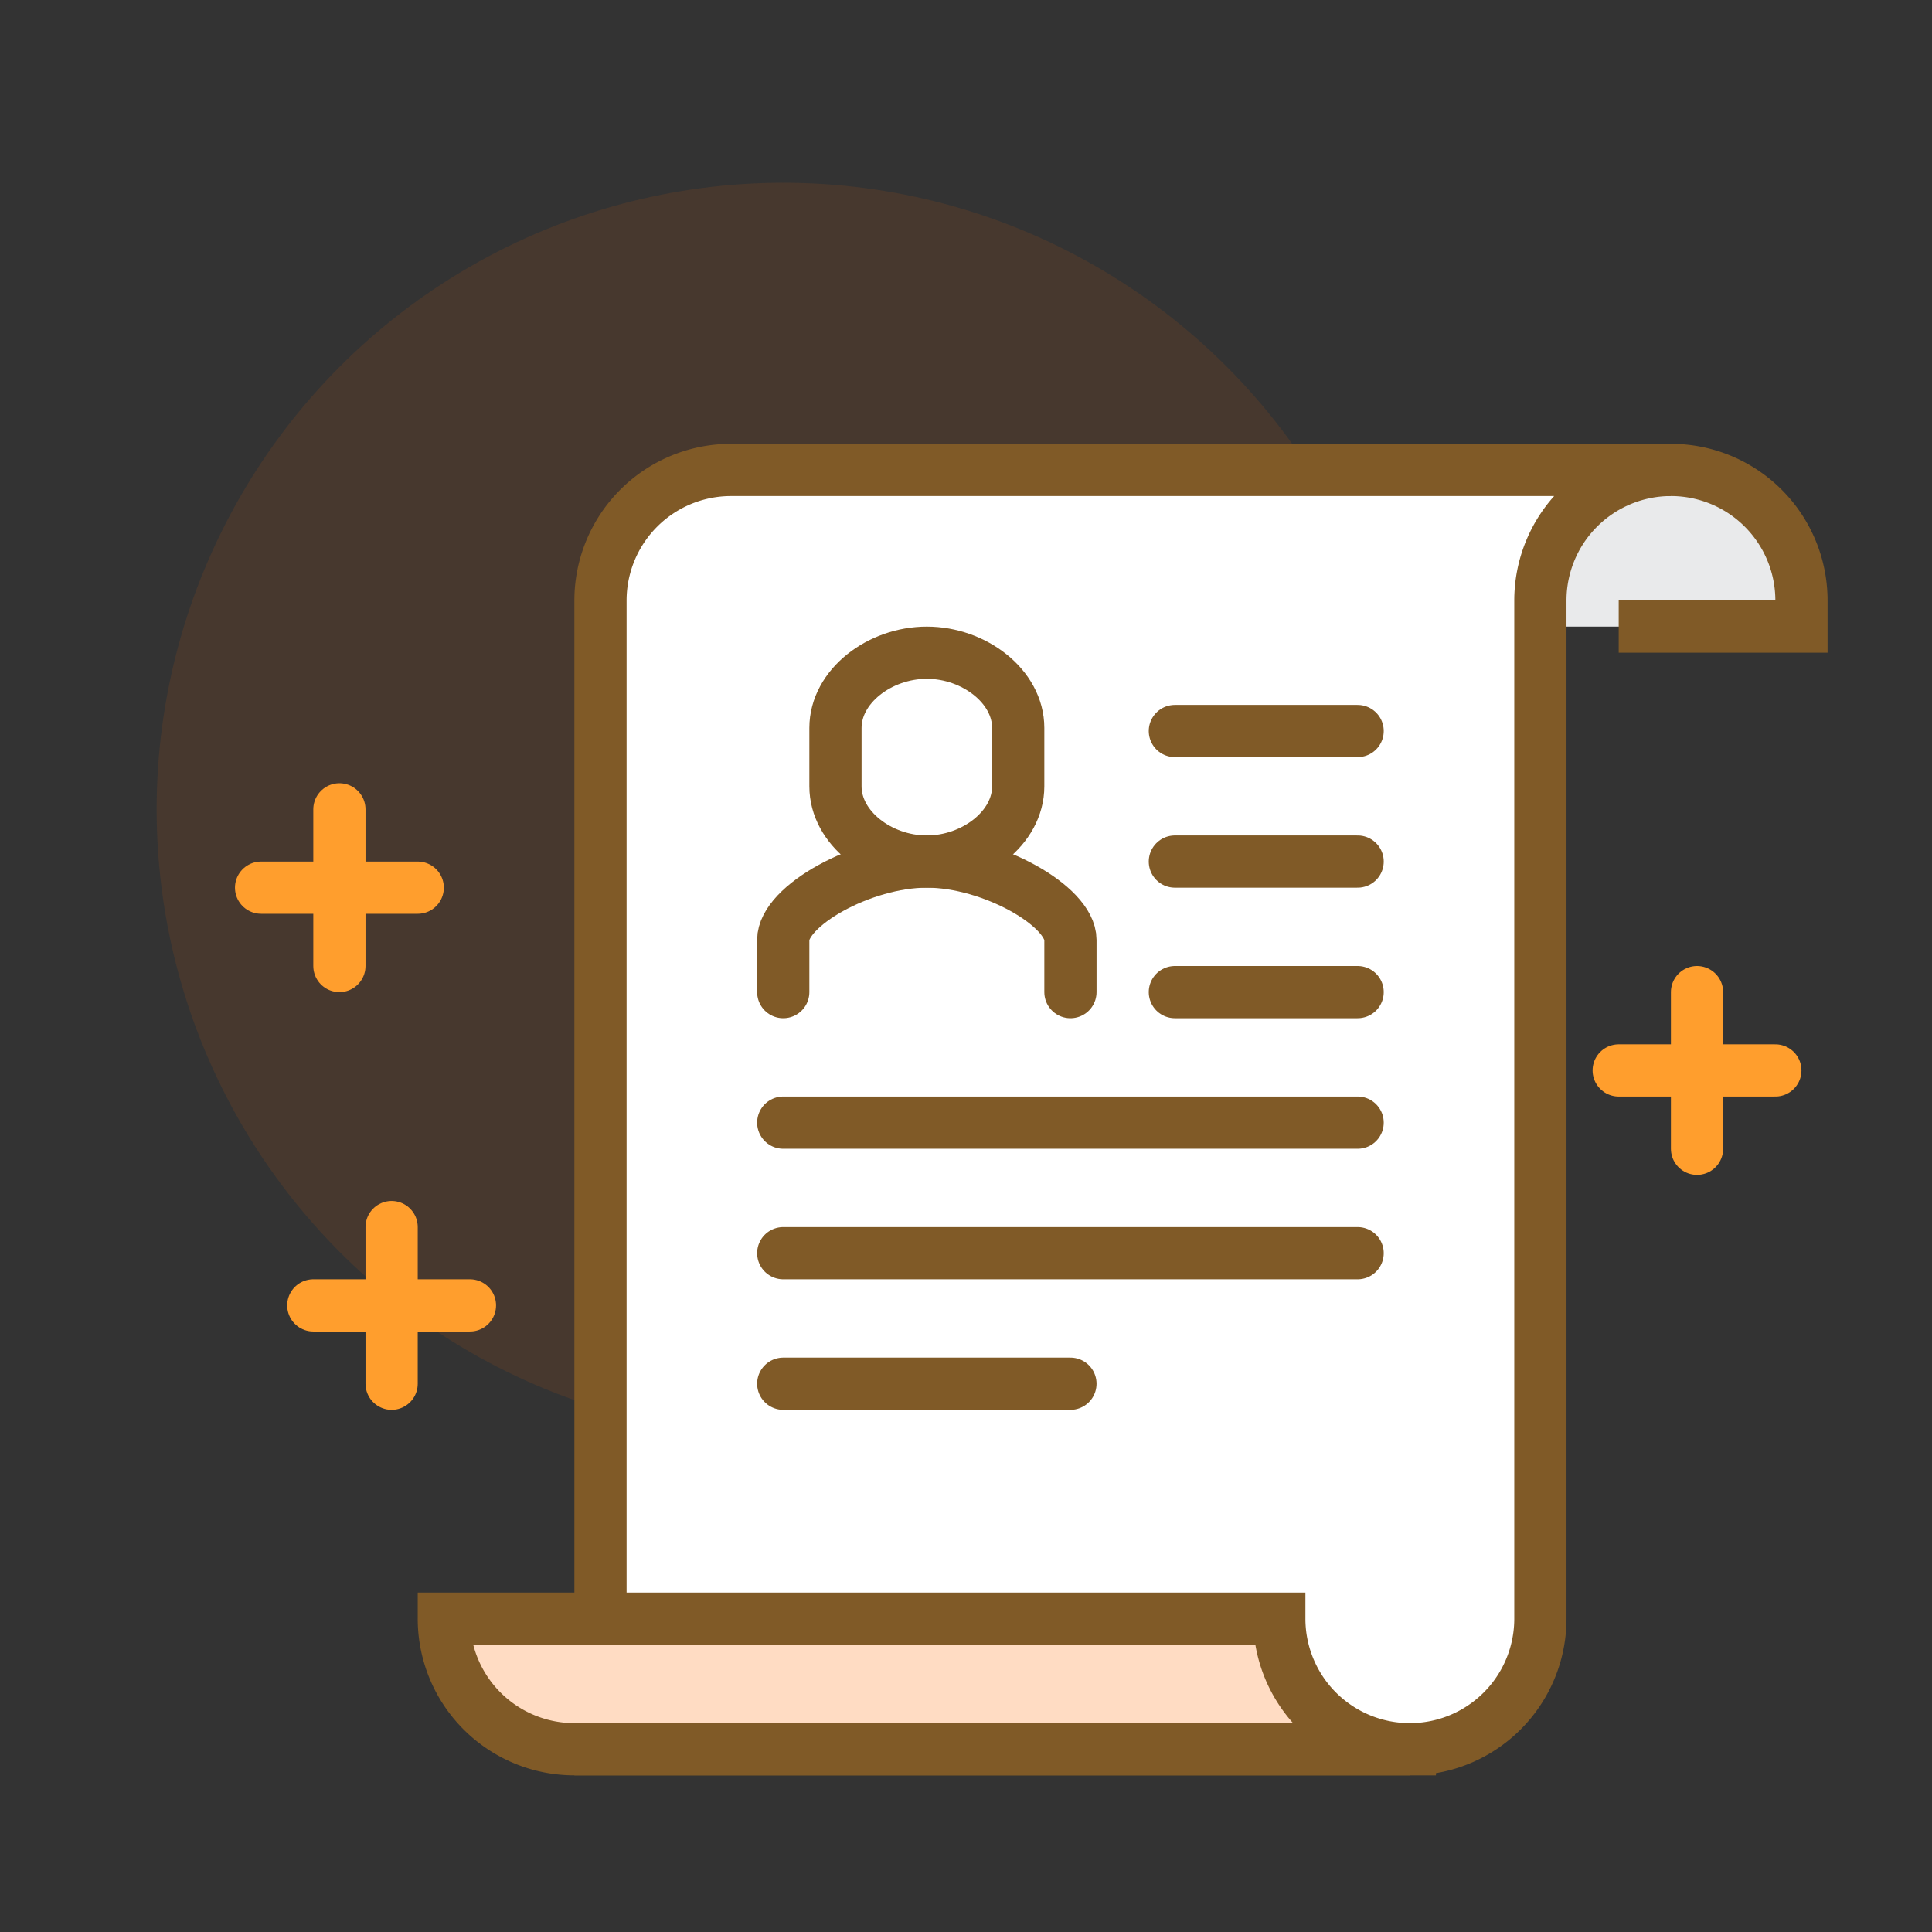 <svg viewBox="0 0 74 74" height="74" width="74" xmlns="http://www.w3.org/2000/svg">
    <rect x="0" y="0" width="74" height="74" fill="#333333" stroke="none"/>
    <defs>
        <style>
            .cls-1,.cls-4,.cls-6,.cls-8,.cls-9{fill:none}.cls-2{fill:rgba(250,100,0,.1)}.cls-3{fill:#e9eaeb}.cls-4,.cls-6,.cls-7,.cls-9{stroke:#805a27}.cls-4,.cls-6,.cls-7,.cls-8{stroke-miterlimit:10}.cls-4,.cls-6,.cls-7,.cls-8,.cls-9{stroke-width:2px}.cls-5{fill:#fff}.cls-6,.cls-8,.cls-9{stroke-linecap:round}.cls-7{fill:#ffdcc3}.cls-8{stroke:#ff9e2d}.cls-9{stroke-linejoin:round}
        </style>
    </defs>
    <g transform="translate(-13 -13)" id="ic_candidate">
        <path transform="translate(13 13)" class="cls-1" d="M0 0h74v74H0z" id="Rectangle_1445"></path>
        <g transform="translate(-51 -182)" id="Group_27291">
            <circle transform="translate(70 202)" class="cls-2" r="24" cy="24" cx="24" id="Ellipse_327"></circle>
            <path class="cls-3" d="M128 213a5 5 0 0 0-5 5v1h10v-1a5 5 0 0 0-5-5z" id="Path_29866"></path>
            <path class="cls-4" d="M126 219h7v-1a5 5 0 0 0-5-5h-5" id="Path_29867"></path>
            <path class="cls-5" d="M87 218a5 5 0 0 1 5-5h36a5 5 0 0 0-5 5v39a5 5 0 0 1-5 5H87z" id="Path_29868"></path>
            <path class="cls-6" d="M92 213a5 5 0 0 0-5 5v44h31a5 5 0 0 0 5-5v-39a5 5 0 0 1 5-5z" id="Path_29869"></path>
            <path class="cls-7" d="M81 257a5 5 0 0 0 5 5h32a5 5 0 0 1-5-5z" id="Path_29870"></path>
            <g id="Group_27288">
                <path transform="translate(77 226)" class="cls-8" d="M0 0v6" id="Line_30"></path>
                <path transform="translate(74 229)" class="cls-8" d="M0 0h6" id="Line_31"></path>
            </g>
            <g id="Group_27289">
                <path transform="translate(129 233)" class="cls-8" d="M0 0v6" id="Line_32"></path>
                <path transform="translate(126 236)" class="cls-8" d="M0 0h6" id="Line_33"></path>
            </g>
            <g id="Group_27290">
                <path transform="translate(79 242)" class="cls-8" d="M0 0v6" id="Line_34"></path>
                <path transform="translate(76 245)" class="cls-8" d="M0 0h6" id="Line_35"></path>
            </g>
            <path transform="translate(94 238)" class="cls-9" d="M0 0h22" id="Line_36"></path>
            <path transform="translate(94 243)" class="cls-9" d="M0 0h22" id="Line_37"></path>
            <path transform="translate(94 248)" class="cls-9" d="M0 0h11" id="Line_38"></path>
            <path transform="translate(109 223)" class="cls-9" d="M0 0h7" id="Line_39"></path>
            <path transform="translate(109 228)" class="cls-9" d="M0 0h7" id="Line_40"></path>
            <path transform="translate(109 233)" class="cls-9" d="M0 0h7" id="Line_41"></path>
            <path class="cls-9" d="M105 233v-2c0-1.3-3.027-3-5.5-3s-5.5 1.7-5.5 3v2" id="Path_29871"></path>
            <path class="cls-9" d="M99.5 220c-1.81 0-3.5 1.29-3.5 2.881v2.238c0 1.591 1.69 2.881 3.5 2.881s3.5-1.29 3.5-2.881v-2.238c0-1.591-1.69-2.881-3.5-2.881z" id="Path_29872"></path>
        </g>
    </g>
</svg>
